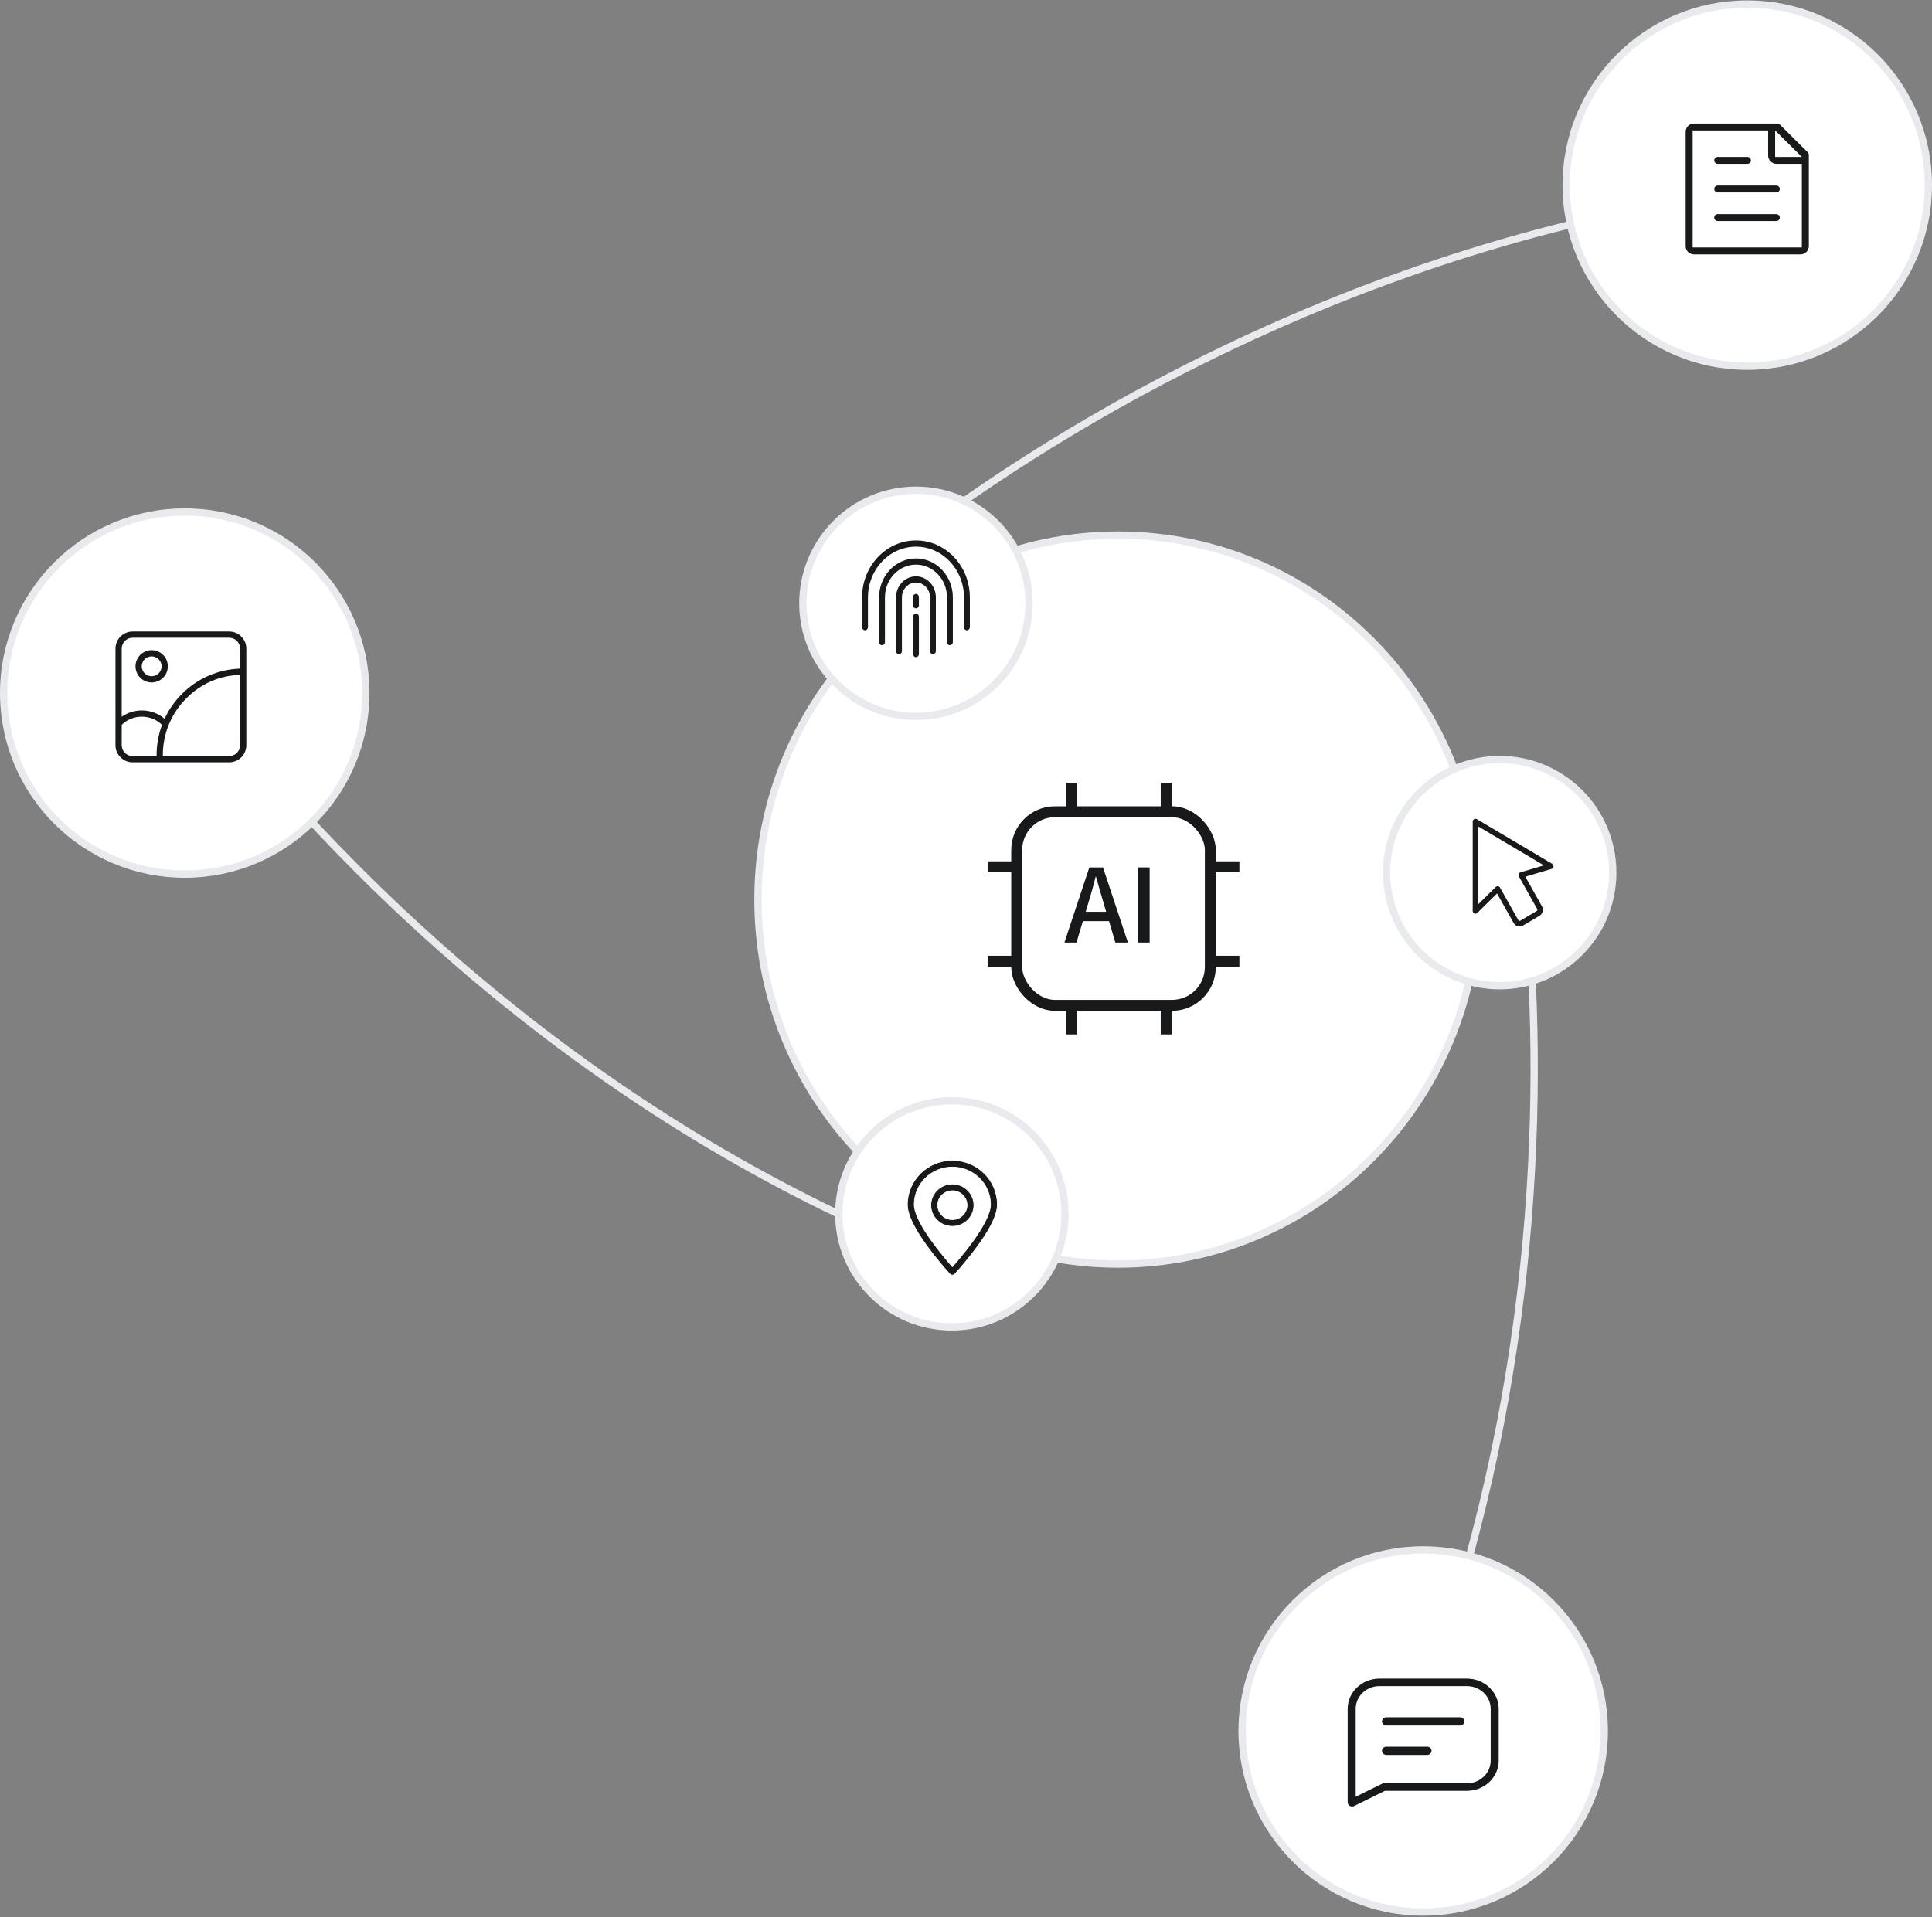 <svg width="265" height="263" viewBox="0 0 265 263" fill="none" xmlns="http://www.w3.org/2000/svg">
<rect x="0" y="0" width="265" height="263" fill="#808080" stroke="none"/>
<path d="M237.55 26.5C192.023 32.983 153.926 52.977 128.805 71.171" stroke="#E9EAED"/>
<circle cx="239.661" cy="25.398" r="24.839" fill="white" stroke="#E9EAED"/>
<path d="M247.968 20.906L244.134 17.092C244.045 17.003 243.921 16.952 243.794 16.952H232.355C231.726 16.952 231.215 17.459 231.215 18.081V33.772C231.215 34.394 231.726 34.9 232.355 34.9H246.967C247.596 34.9 248.107 34.394 248.107 33.772V21.241C248.107 21.114 248.058 20.995 247.968 20.906ZM247.148 33.951H232.174V17.902H242.526V21.35C242.526 21.972 243.038 22.479 243.666 22.479H247.148V33.951ZM243.486 21.529V17.902L247.148 21.529L243.486 21.529Z" fill="#18191B"/>
<path d="M235.614 26.401H243.645C243.91 26.401 244.125 26.188 244.125 25.926C244.125 25.664 243.91 25.451 243.645 25.451H235.614C235.35 25.451 235.135 25.664 235.135 25.926C235.135 26.188 235.35 26.401 235.614 26.401Z" fill="#18191B"/>
<path d="M239.684 21.529H235.614C235.35 21.529 235.135 21.742 235.135 22.004C235.135 22.266 235.35 22.479 235.614 22.479H239.684C239.948 22.479 240.164 22.266 240.164 22.004C240.164 21.742 239.949 21.529 239.684 21.529Z" fill="#18191B"/>
<path d="M235.614 30.324H243.645C243.91 30.324 244.125 30.111 244.125 29.849C244.125 29.587 243.91 29.374 243.645 29.374H235.614C235.35 29.374 235.135 29.587 235.135 29.849C235.135 30.111 235.35 30.324 235.614 30.324Z" fill="#18191B"/>
<path d="M192.271 240.633C209.045 200.12 211.923 159.268 209.846 129.392" stroke="#E9EAED"/>
<circle cx="195.21" cy="237.465" r="24.839" fill="white" stroke="#E9EAED"/>
<g clip-path="url(#clip0_5509_4560)">
<path d="M189.211 230.175H201.207C203.67 230.175 205.667 232.086 205.667 234.425V241.525C205.667 243.864 203.671 245.775 201.208 245.775H189.982L189.961 245.786L185.779 247.849H185.778C185.68 247.899 185.568 247.924 185.454 247.924C185.325 247.924 185.198 247.892 185.091 247.825L185.088 247.823L185.013 247.773C184.847 247.647 184.751 247.456 184.751 247.258V234.425C184.751 232.086 186.748 230.175 189.211 230.175ZM189.211 231.406C187.473 231.406 186.052 232.756 186.052 234.425V246.326L186.195 246.255L189.665 244.544H201.207C202.945 244.544 204.367 243.194 204.367 241.525V234.425C204.367 232.756 202.945 231.406 201.207 231.406H189.211ZM190.162 239.513H195.752C196.146 239.513 196.455 239.816 196.455 240.179C196.455 240.541 196.146 240.845 195.752 240.845H190.162C189.771 240.845 189.459 240.541 189.459 240.179C189.459 239.814 189.77 239.513 190.162 239.513ZM190.162 235.482H200.262C200.656 235.482 200.965 235.786 200.965 236.148C200.965 236.511 200.653 236.814 200.262 236.814H190.162C189.771 236.814 189.459 236.51 189.459 236.148C189.459 235.787 189.771 235.483 190.162 235.482Z" fill="#18191B" stroke="white" stroke-width="0.2"/>
<path d="M187.164 242.729H187.216L187.144 242.74L187.164 242.729Z" fill="#96A3AB"/>
</g>
<path d="M28.144 95.607C49.271 122.757 83.395 154.859 129.861 172.999" stroke="#E9EAED"/>
<circle cx="25.339" cy="95.079" r="24.839" fill="white" stroke="#E9EAED"/>
<path d="M31.435 86.633H18.187C16.891 86.633 15.837 87.688 15.837 88.984V102.231C15.837 103.527 16.891 104.582 18.187 104.582H31.435C32.731 104.582 33.785 103.527 33.785 102.231V88.984C33.785 87.688 32.731 86.633 31.435 86.633ZM18.187 87.488H31.435C32.26 87.488 32.931 88.159 32.931 88.984V91.727C29.915 91.833 27.097 93.055 24.956 95.196C23.952 96.2 23.151 97.352 22.571 98.604C20.893 97.181 18.465 97.09 16.692 98.33V88.984C16.692 88.159 17.363 87.488 18.187 87.488ZM16.692 102.231V99.437C18.229 97.944 20.686 97.946 22.222 99.442C21.734 100.754 21.478 102.156 21.478 103.599C21.478 103.643 21.485 103.687 21.498 103.727H18.187C17.363 103.727 16.692 103.056 16.692 102.231ZM31.435 103.727H22.313C22.326 103.687 22.333 103.644 22.333 103.599C22.333 100.651 23.479 97.882 25.56 95.801C27.642 93.72 30.144 92.688 32.931 92.582V102.231C32.931 103.056 32.26 103.727 31.435 103.727Z" fill="#18191B"/>
<path d="M20.801 93.628C22.023 93.628 23.018 92.633 23.018 91.411C23.018 90.189 22.023 89.194 20.801 89.194C19.579 89.194 18.585 90.189 18.585 91.411C18.585 92.633 19.579 93.628 20.801 93.628ZM20.801 90.049C21.552 90.049 22.163 90.66 22.163 91.411C22.163 92.162 21.552 92.773 20.801 92.773C20.05 92.773 19.439 92.162 19.439 91.411C19.439 90.66 20.05 90.049 20.801 90.049Z" fill="#18191B"/>
<path d="M153.351 73.408C180.619 73.408 202.735 95.789 202.735 123.409C202.735 151.03 180.62 173.411 153.351 173.411C126.082 173.411 103.965 151.03 103.965 123.409C103.965 95.789 126.082 73.408 153.351 73.408Z" fill="white" stroke="#E9EAED"/>
<circle cx="205.699" cy="119.714" r="15.513" fill="white" stroke="#E9EAED"/>
<g clip-path="url(#clip1_5509_4560)">
<path d="M208.428 127.104C208.095 127.105 207.786 126.922 207.619 126.625L205.339 122.571L202.634 125.239C202.526 125.345 202.367 125.375 202.23 125.315C202.092 125.255 202.003 125.116 202.003 124.963V112.707C202.002 112.602 202.045 112.501 202.12 112.428C202.213 112.338 202.387 112.271 202.57 112.38L204.178 113.333L212.902 118.503C213.031 118.58 213.104 118.729 213.086 118.881C213.068 119.034 212.963 119.16 212.819 119.203L209.216 120.274L211.497 124.328C211.621 124.548 211.654 124.809 211.59 125.054C211.526 125.3 211.37 125.509 211.155 125.636L208.893 126.976C208.752 127.06 208.592 127.105 208.428 127.105V127.104ZM205.424 121.573C205.441 121.573 205.459 121.575 205.476 121.577C205.59 121.594 205.689 121.663 205.747 121.765L208.265 126.242C208.317 126.334 208.431 126.365 208.52 126.312L210.782 124.972C210.825 124.947 210.856 124.905 210.869 124.856C210.882 124.807 210.875 124.754 210.851 124.71L208.332 120.233C208.275 120.131 208.266 120.007 208.309 119.898C208.352 119.789 208.441 119.706 208.552 119.673L211.77 118.717L202.749 113.37V124.063L205.165 121.68C205.235 121.612 205.327 121.573 205.424 121.573V121.573Z" fill="#18191B"/>
</g>
<circle cx="125.638" cy="82.762" r="15.513" fill="white" stroke="#E9EAED"/>
<circle cx="130.563" cy="166.52" r="15.513" fill="white" stroke="#E9EAED"/>
<path d="M130.63 159.18C134.035 159.18 136.805 161.904 136.805 165.25C136.805 166.272 136.287 167.603 135.209 169.324C134.485 170.481 133.534 171.769 132.382 173.152V173.153C131.586 174.126 131 174.75 130.976 174.776C130.887 174.871 130.761 174.925 130.63 174.925C130.499 174.925 130.373 174.871 130.284 174.776V174.775C130.265 174.755 129.931 174.399 129.43 173.813L128.877 173.153L128.455 172.639C127.491 171.449 126.683 170.338 126.05 169.325C124.972 167.603 124.455 166.271 124.455 165.25C124.455 161.903 127.225 159.18 130.63 159.18ZM130.63 160.104C127.745 160.104 125.397 162.412 125.397 165.25C125.398 165.834 125.654 166.925 126.853 168.841C127.546 169.948 128.499 171.237 129.607 172.569L129.611 172.573C130.004 173.053 130.348 173.45 130.593 173.726L130.63 173.768L130.667 173.726C130.911 173.45 131.256 173.053 131.648 172.573L131.652 172.569C132.762 171.238 133.714 169.948 134.407 168.841C135.606 166.925 135.863 165.834 135.863 165.25C135.863 162.412 133.515 160.104 130.63 160.104ZM130.63 162.428C132.26 162.428 133.585 163.732 133.585 165.333C133.585 166.934 132.26 168.237 130.63 168.237C129 168.237 127.675 166.934 127.675 165.333C127.675 163.732 129 162.428 130.63 162.428ZM130.63 163.353C129.816 163.353 129.081 163.835 128.77 164.575C128.458 165.316 128.631 166.167 129.207 166.733C129.783 167.299 130.648 167.468 131.4 167.162C132.152 166.856 132.643 166.134 132.644 165.333V165.332C132.642 164.239 131.74 163.354 130.63 163.353Z" fill="#18191B" stroke="white" stroke-width="0.1"/>
<line x1="147.008" y1="107.375" x2="147.008" y2="141.908" stroke="#18191B" stroke-width="1.5"/>
<line x1="159.958" y1="107.375" x2="159.958" y2="141.908" stroke="#18191B" stroke-width="1.5"/>
<line x1="169.999" y1="118.917" x2="135.465" y2="118.917" stroke="#18191B" stroke-width="1.5"/>
<line x1="169.999" y1="131.866" x2="135.465" y2="131.866" stroke="#18191B" stroke-width="1.5"/>
<rect x="139.454" y="111.362" width="26.558" height="26.558" rx="5.25" fill="white" stroke="#18191B" stroke-width="1.5"/>
<path d="M156.066 129.304V119H157.69V129.304H156.066Z" fill="#18191B"/>
<path d="M148.911 125.09H151.725L151.319 123.704C150.969 122.584 150.661 121.436 150.339 120.274H150.283C149.989 121.45 149.667 122.584 149.331 123.704L148.911 125.09ZM152.985 129.304L152.117 126.364H148.533L147.651 129.304H145.999L149.415 119H151.291L154.707 129.304H152.985Z" fill="#18191B"/>
<path d="M127.68 89.62C127.755 89.699 127.859 89.744 127.965 89.744C128.182 89.744 128.363 89.557 128.367 89.327V81.953C128.367 80.361 127.142 79.066 125.637 79.066C124.131 79.066 122.906 80.361 122.906 81.953V89.329C122.906 89.564 123.086 89.754 123.308 89.754C123.53 89.754 123.711 89.563 123.711 89.329V81.953C123.711 80.83 124.575 79.917 125.637 79.917C126.698 79.917 127.562 80.83 127.562 81.953V89.318C127.562 89.432 127.604 89.539 127.68 89.619L127.68 89.62Z" fill="#18191B"/>
<path d="M130.008 88.388C130.084 88.468 130.186 88.512 130.293 88.512C130.401 88.512 130.503 88.467 130.578 88.388C130.654 88.307 130.696 88.2 130.696 88.087V81.953C130.696 79.004 128.426 76.605 125.637 76.605C122.847 76.605 120.578 79.004 120.578 81.953V88.087C120.578 88.322 120.758 88.512 120.98 88.512C121.202 88.512 121.382 88.321 121.382 88.087V81.953C121.382 79.473 123.291 77.456 125.637 77.456C127.982 77.456 129.89 79.473 129.89 81.953V88.087C129.89 88.2 129.932 88.307 130.008 88.388Z" fill="#18191B"/>
<path d="M132.34 86.337C132.415 86.416 132.519 86.461 132.624 86.461C132.73 86.461 132.833 86.417 132.909 86.337C132.984 86.258 133.027 86.148 133.027 86.036V81.953C133.027 77.645 129.712 74.14 125.637 74.14C121.561 74.14 118.246 77.645 118.246 81.953V86.036C118.246 86.271 118.427 86.461 118.649 86.461C118.87 86.461 119.051 86.27 119.051 86.036V81.953C119.051 78.114 122.006 74.991 125.637 74.991C129.268 74.991 132.222 78.114 132.222 81.953V86.036C132.222 86.148 132.265 86.258 132.339 86.337L132.34 86.337Z" fill="#18191B"/>
<path d="M126.039 84.602C126.039 84.367 125.859 84.176 125.637 84.176C125.415 84.176 125.234 84.367 125.234 84.602V89.726C125.234 89.84 125.276 89.947 125.352 90.028C125.428 90.108 125.529 90.152 125.637 90.152C125.744 90.152 125.847 90.107 125.922 90.028C125.997 89.948 126.039 89.841 126.039 89.727V84.602Z" fill="#18191B"/>
<path d="M125.234 83.029C125.234 83.141 125.277 83.251 125.352 83.33C125.428 83.41 125.529 83.454 125.637 83.454C125.744 83.454 125.846 83.409 125.921 83.33C125.996 83.251 126.039 83.141 126.039 83.029V81.902C126.039 81.667 125.858 81.476 125.637 81.476C125.415 81.476 125.234 81.667 125.234 81.902V83.029Z" fill="#18191B"/>
<defs>
<clipPath id="clip0_5509_4560">
<rect width="21.116" height="17.948" fill="white" transform="translate(184.651 230.075)"/>
</clipPath>
<clipPath id="clip1_5509_4560">
<rect width="12.317" height="17.244" fill="white" transform="translate(200.771 111.092)"/>
</clipPath>
</defs>
</svg>
